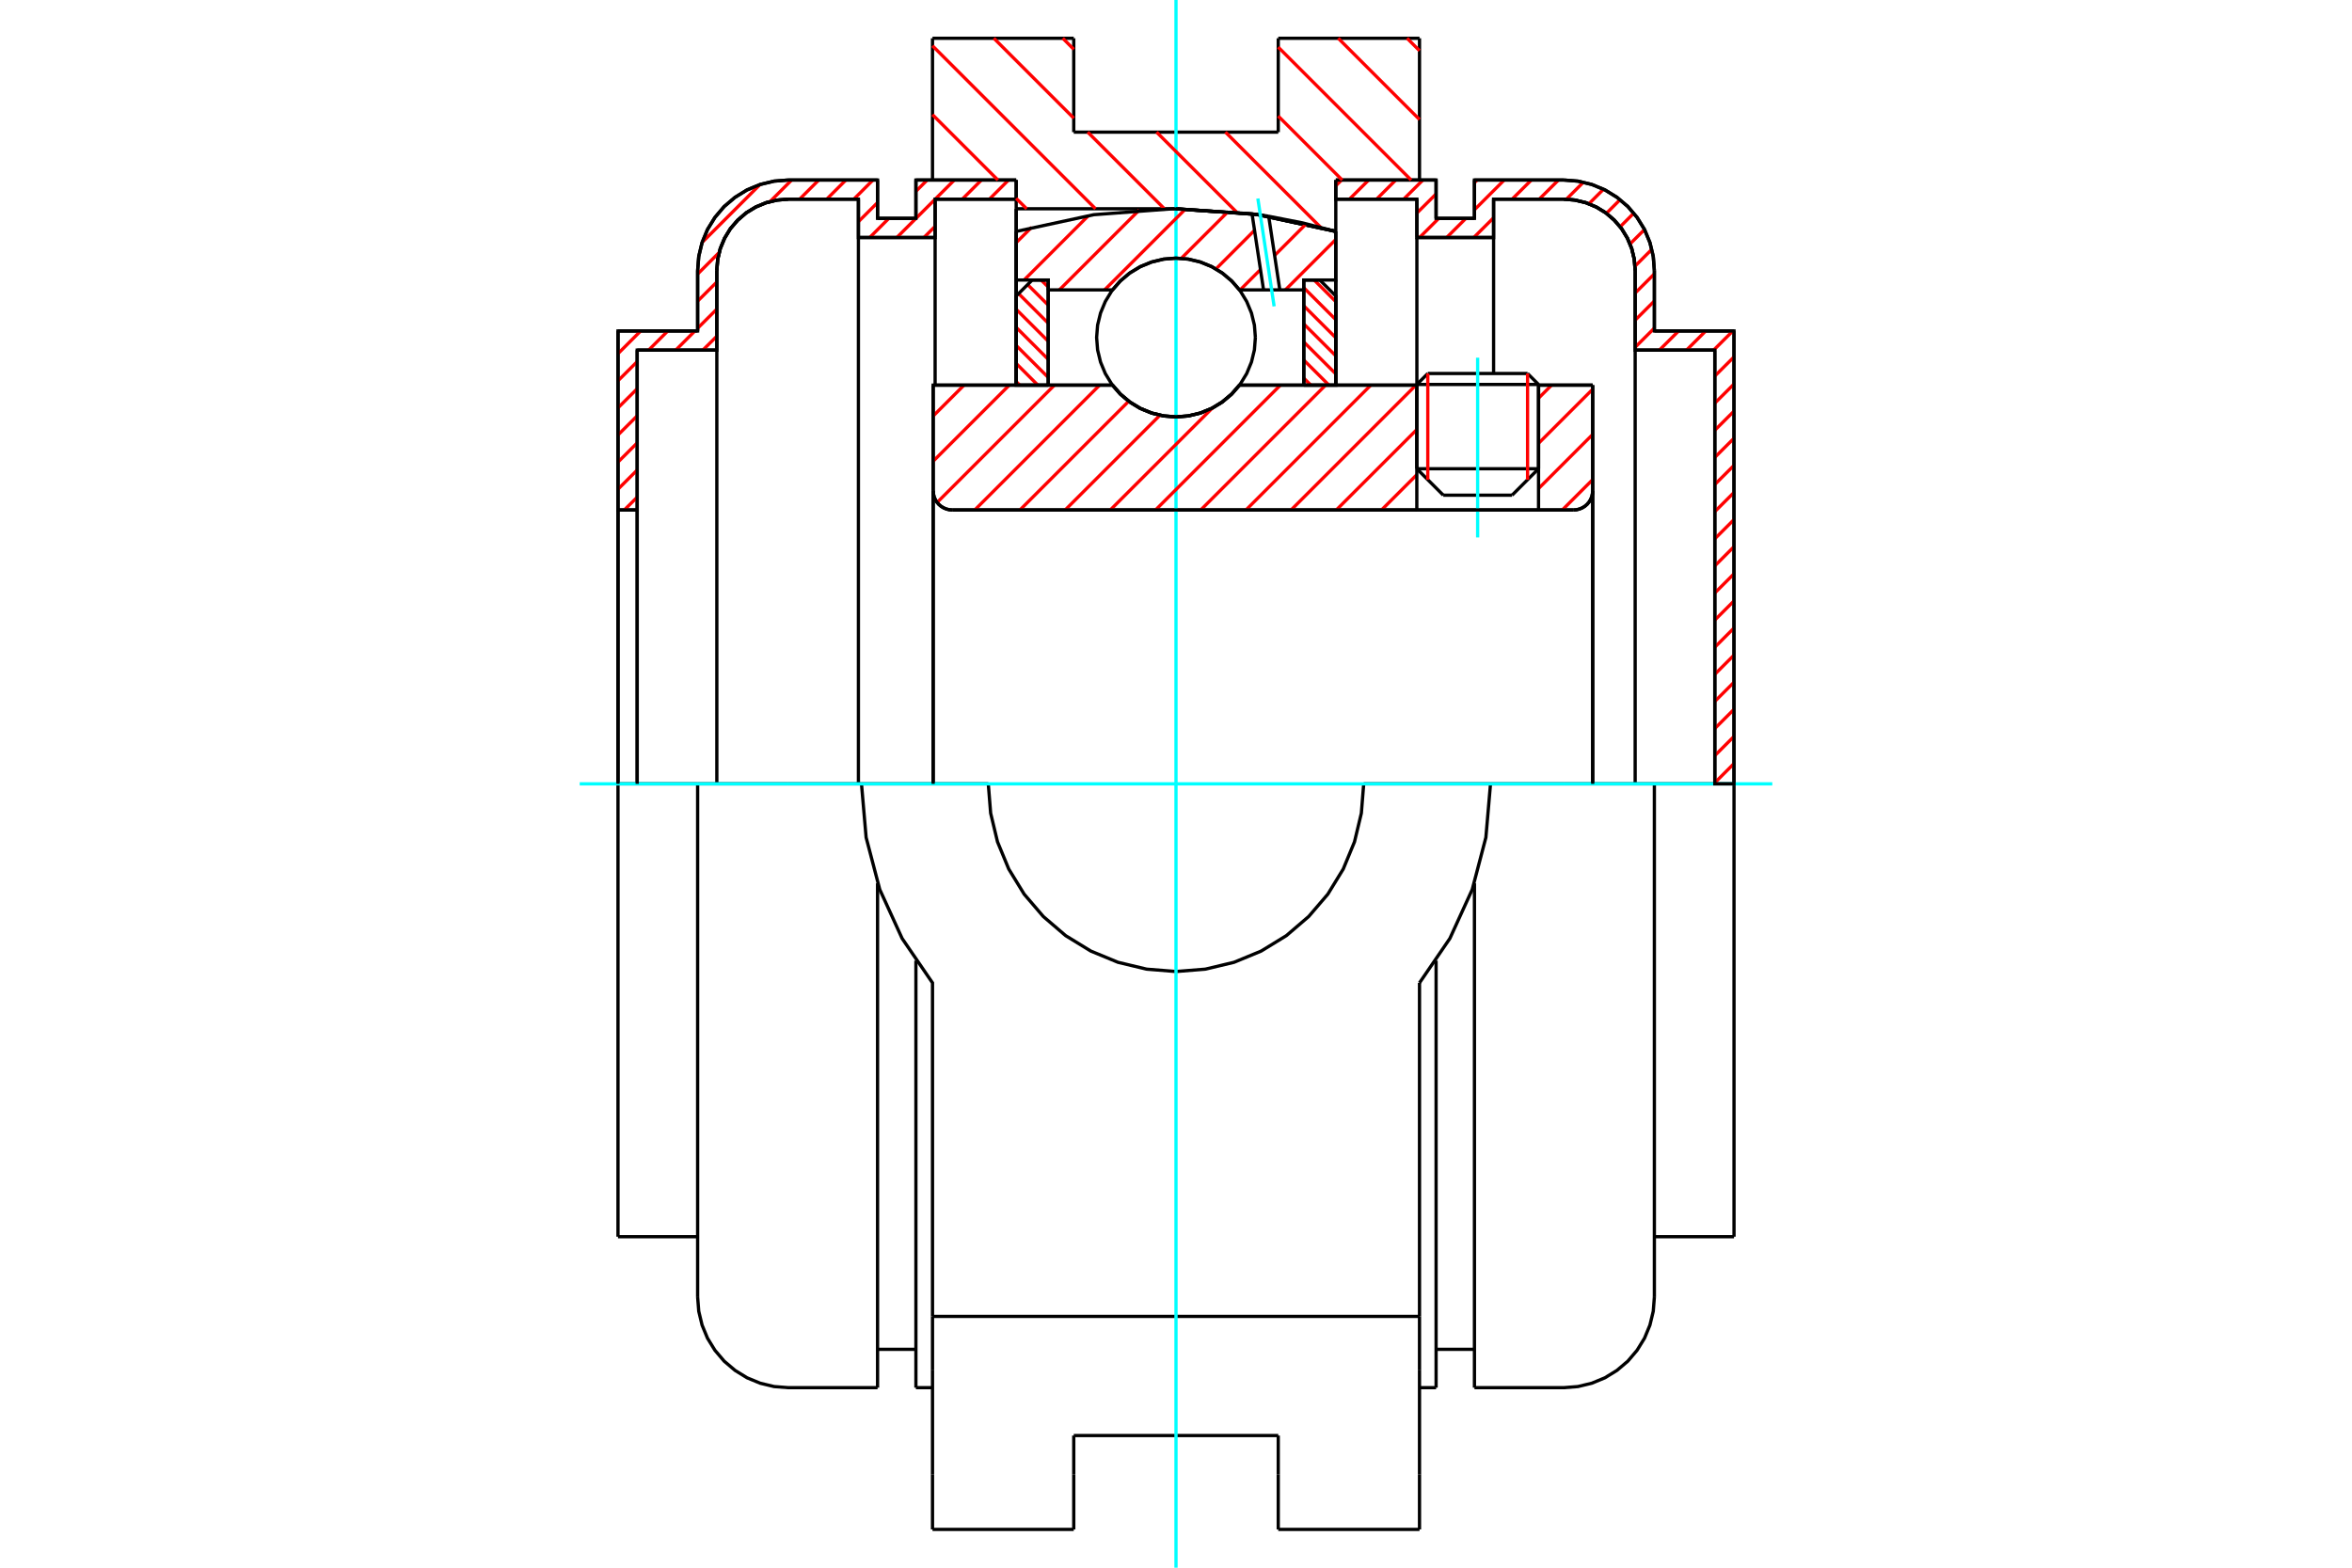 <?xml version="1.0" standalone="no"?>
<!DOCTYPE svg PUBLIC "-//W3C//DTD SVG 1.1//EN"
	"http://www.w3.org/Graphics/SVG/1.1/DTD/svg11.dtd">
<svg xmlns="http://www.w3.org/2000/svg" height="100%" width="100%" viewBox="0 0 36000 24000">
	<rect x="-1800" y="-1200" width="39600" height="26400" style="fill:#FFF"/>
	<g style="fill:none; fill-rule:evenodd" transform="matrix(1 0 0 1 0 0)">
		<g style="fill:none; stroke:#000; stroke-width:50; shape-rendering:geometricPrecision">
			<line x1="23549" y1="5886" x2="21686" y2="5886"/>
			<line x1="21854" y1="5718" x2="23381" y2="5718"/>
			<line x1="21686" y1="7176" x2="23549" y2="7176"/>
			<line x1="23144" y1="7581" x2="22091" y2="7581"/>
			<polyline points="24084,7807 24130,7804 24175,7793 24218,7775 24257,7751 24292,7721 24322,7686 24346,7647 24364,7604 24374,7559 24378,7514"/>
			<line x1="24378" y1="5896" x2="24378" y2="7514"/>
			<line x1="23549" y1="5896" x2="24378" y2="5896"/>
			<line x1="18972" y1="5896" x2="21686" y2="5896"/>
			<polyline points="17028,5896 17152,6037 17296,6157 17457,6254 17630,6324 17813,6368 18000,6382 18187,6368 18370,6324 18543,6254 18704,6157 18848,6037 18972,5896"/>
			<line x1="14283" y1="5896" x2="17028" y2="5896"/>
			<line x1="14283" y1="7514" x2="14283" y2="5896"/>
			<polyline points="14283,7514 14287,7559 14297,7604 14315,7647 14339,7686 14369,7721 14404,7751 14443,7775 14486,7793 14531,7804 14577,7807"/>
			<line x1="24084" y1="7807" x2="14577" y2="7807"/>
			<line x1="24378" y1="7514" x2="24378" y2="12000"/>
			<line x1="14283" y1="7514" x2="14283" y2="12000"/>
			<line x1="21854" y1="5718" x2="21686" y2="5886"/>
			<line x1="23549" y1="5886" x2="23381" y2="5718"/>
			<line x1="23144" y1="7581" x2="23549" y2="7176"/>
			<line x1="21686" y1="7176" x2="22091" y2="7581"/>
			<line x1="21686" y1="5886" x2="21686" y2="7176"/>
			<line x1="23549" y1="7176" x2="23549" y2="5886"/>
			<line x1="21727" y1="586" x2="21727" y2="2756"/>
			<line x1="19565" y1="586" x2="21727" y2="586"/>
			<line x1="19565" y1="2023" x2="19565" y2="586"/>
			<line x1="16435" y1="2023" x2="19565" y2="2023"/>
			<line x1="16435" y1="586" x2="16435" y2="2023"/>
			<line x1="14273" y1="586" x2="16435" y2="586"/>
			<line x1="14273" y1="2756" x2="14273" y2="586"/>
			<line x1="15554" y1="3196" x2="15554" y2="2756"/>
			<line x1="18000" y1="3196" x2="15554" y2="3196"/>
			<polyline points="20446,3543 19235,3283 18000,3196"/>
			<line x1="20446" y1="2756" x2="20446" y2="3543"/>
			<line x1="22814" y1="12000" x2="20873" y2="12000"/>
			<line x1="15127" y1="12000" x2="13186" y2="12000"/>
			<polyline points="15127,12000 15163,12449 15268,12888 15440,13304 15676,13689 15969,14031 16311,14324 16696,14560 17112,14732 17551,14837 18000,14873 18449,14837 18888,14732 19304,14560 19689,14324 20031,14031 20324,13689 20560,13304 20732,12888 20837,12449 20873,12000"/>
			<polyline points="13186,12000 13257,12821 13466,13618 13808,14367 14273,15047 14273,20153"/>
			<line x1="21727" y1="20153" x2="14273" y2="20153"/>
			<line x1="21727" y1="15047" x2="21727" y2="20153"/>
			<polyline points="21727,15047 22192,14367 22534,13618 22743,12821 22814,12000"/>
			<line x1="21727" y1="20968" x2="21727" y2="20153"/>
			<line x1="21727" y1="22575" x2="21727" y2="20968"/>
			<line x1="21727" y1="23414" x2="21727" y2="22575"/>
			<line x1="14273" y1="22575" x2="14273" y2="23414"/>
			<line x1="14273" y1="20968" x2="14273" y2="22575"/>
			<line x1="14273" y1="20968" x2="14273" y2="20153"/>
			<line x1="20446" y1="3543" x2="20446" y2="5896"/>
			<line x1="15554" y1="5896" x2="15554" y2="3196"/>
			<line x1="16435" y1="22575" x2="16435" y2="21977"/>
			<line x1="16435" y1="23414" x2="16435" y2="22575"/>
			<line x1="16435" y1="21977" x2="19565" y2="21977"/>
			<line x1="19565" y1="22575" x2="19565" y2="23414"/>
			<line x1="19565" y1="21977" x2="19565" y2="22575"/>
			<line x1="19565" y1="23414" x2="21727" y2="23414"/>
			<line x1="14273" y1="23414" x2="16435" y2="23414"/>
			<polyline points="20446,3543 19235,3283 18000,3196"/>
			<line x1="10678" y1="12000" x2="9459" y2="12000"/>
			<line x1="12065" y1="12000" x2="10678" y2="12000"/>
			<line x1="13186" y1="12000" x2="12065" y2="12000"/>
			<line x1="9753" y1="7807" x2="9459" y2="7807"/>
			<line x1="9753" y1="5360" x2="9753" y2="7807"/>
			<line x1="10972" y1="5360" x2="9753" y2="5360"/>
			<line x1="10972" y1="4143" x2="10972" y2="5360"/>
			<polyline points="12065,3049 11894,3063 11727,3103 11568,3169 11422,3258 11292,3370 11180,3500 11091,3646 11025,3805 10985,3972 10972,4143"/>
			<line x1="13139" y1="3049" x2="12065" y2="3049"/>
			<line x1="13139" y1="3636" x2="13139" y2="3049"/>
			<line x1="14313" y1="3636" x2="13139" y2="3636"/>
			<line x1="14313" y1="3049" x2="14313" y2="3636"/>
			<line x1="15554" y1="3049" x2="14313" y2="3049"/>
			<line x1="14019" y1="2756" x2="15554" y2="2756"/>
			<line x1="14019" y1="3343" x2="14019" y2="2756"/>
			<line x1="13432" y1="3343" x2="14019" y2="3343"/>
			<line x1="13432" y1="2756" x2="13432" y2="3343"/>
			<line x1="12065" y1="2756" x2="13432" y2="2756"/>
			<polyline points="12065,2756 11848,2773 11636,2824 11435,2907 11250,3021 11084,3162 10943,3328 10829,3513 10746,3714 10695,3926 10678,4143"/>
			<line x1="10678" y1="5067" x2="10678" y2="4143"/>
			<line x1="9459" y1="5067" x2="10678" y2="5067"/>
			<line x1="9459" y1="7807" x2="9459" y2="5067"/>
			<line x1="9459" y1="18933" x2="9459" y2="12000"/>
			<line x1="10678" y1="19857" x2="10678" y2="12000"/>
			<line x1="15554" y1="3196" x2="15554" y2="5896"/>
			<line x1="13432" y1="21244" x2="13432" y2="13523"/>
			<line x1="14019" y1="21244" x2="14019" y2="14707"/>
			<line x1="9459" y1="7807" x2="9459" y2="12000"/>
			<line x1="9753" y1="7807" x2="9753" y2="12000"/>
			<line x1="10972" y1="5360" x2="10972" y2="12000"/>
			<line x1="13139" y1="3636" x2="13139" y2="12000"/>
			<line x1="14313" y1="3636" x2="14313" y2="5896"/>
			<line x1="9459" y1="18933" x2="10678" y2="18933"/>
			<polyline points="10678,19857 10695,20074 10746,20286 10829,20487 10943,20672 11084,20838 11250,20979 11435,21093 11636,21176 11848,21227 12065,21244 13432,21244"/>
			<line x1="14019" y1="21244" x2="14273" y2="21244"/>
			<line x1="13432" y1="20657" x2="14019" y2="20657"/>
			<polyline points="12065,3049 11894,3063 11727,3103 11568,3169 11422,3258 11292,3370 11180,3500 11091,3646 11025,3805 10985,3972 10972,4143"/>
			<line x1="26247" y1="12000" x2="26247" y2="5360"/>
			<line x1="26541" y1="5067" x2="26541" y2="12000"/>
			<line x1="25322" y1="5067" x2="26541" y2="5067"/>
			<line x1="25322" y1="4143" x2="25322" y2="5067"/>
			<polyline points="25322,4143 25305,3926 25254,3714 25171,3513 25057,3328 24916,3162 24750,3021 24565,2907 24364,2824 24152,2773 23935,2756"/>
			<line x1="22568" y1="2756" x2="23935" y2="2756"/>
			<line x1="22568" y1="3343" x2="22568" y2="2756"/>
			<line x1="21981" y1="3343" x2="22568" y2="3343"/>
			<line x1="21981" y1="2756" x2="21981" y2="3343"/>
			<line x1="20446" y1="2756" x2="21981" y2="2756"/>
			<line x1="21687" y1="3049" x2="20446" y2="3049"/>
			<line x1="21687" y1="3636" x2="21687" y2="3049"/>
			<line x1="22861" y1="3636" x2="21687" y2="3636"/>
			<line x1="22861" y1="3049" x2="22861" y2="3636"/>
			<line x1="23935" y1="3049" x2="22861" y2="3049"/>
			<polyline points="25028,4143 25015,3972 24975,3805 24909,3646 24820,3500 24708,3370 24578,3258 24432,3169 24273,3103 24106,3063 23935,3049"/>
			<line x1="25028" y1="5360" x2="25028" y2="4143"/>
			<line x1="26247" y1="5360" x2="25028" y2="5360"/>
			<line x1="23935" y1="12000" x2="22814" y2="12000"/>
			<line x1="25322" y1="12000" x2="23935" y2="12000"/>
			<line x1="26541" y1="12000" x2="25322" y2="12000"/>
			<line x1="25028" y1="12000" x2="25028" y2="5360"/>
			<line x1="22861" y1="5718" x2="22861" y2="3636"/>
			<line x1="21687" y1="5896" x2="21687" y2="3636"/>
			<line x1="21981" y1="14707" x2="21981" y2="21244"/>
			<line x1="22568" y1="13523" x2="22568" y2="21244"/>
			<line x1="25322" y1="12000" x2="25322" y2="19857"/>
			<line x1="26541" y1="12000" x2="26541" y2="18933"/>
			<polyline points="25028,4143 25015,3972 24975,3805 24909,3646 24820,3500 24708,3370 24578,3258 24432,3169 24273,3103 24106,3063 23935,3049"/>
			<line x1="21981" y1="20657" x2="22568" y2="20657"/>
			<polyline points="22568,21244 23935,21244 24152,21227 24364,21176 24565,21093 24750,20979 24916,20838 25057,20672 25171,20487 25254,20286 25305,20074 25322,19857"/>
			<line x1="25322" y1="18933" x2="26541" y2="18933"/>
			<line x1="21727" y1="21244" x2="21981" y2="21244"/>
		</g>
		<g style="fill:none; stroke:#0FF; stroke-width:50; shape-rendering:geometricPrecision">
			<line x1="22617" y1="8228" x2="22617" y2="5476"/>
			<line x1="8873" y1="12000" x2="27127" y2="12000"/>
			<line x1="18000" y1="24000" x2="18000" y2="0"/>
		</g>
		<g style="fill:none; stroke:#F00; stroke-width:50; shape-rendering:geometricPrecision">
			<line x1="26541" y1="11689" x2="26247" y2="11983"/>
			<line x1="26541" y1="11274" x2="26247" y2="11568"/>
			<line x1="26541" y1="10859" x2="26247" y2="11153"/>
			<line x1="26541" y1="10444" x2="26247" y2="10738"/>
			<line x1="26541" y1="10029" x2="26247" y2="10323"/>
			<line x1="26541" y1="9614" x2="26247" y2="9908"/>
			<line x1="26541" y1="9199" x2="26247" y2="9493"/>
			<line x1="26541" y1="8784" x2="26247" y2="9078"/>
			<line x1="26541" y1="8369" x2="26247" y2="8663"/>
			<line x1="26541" y1="7954" x2="26247" y2="8248"/>
			<line x1="26541" y1="7539" x2="26247" y2="7832"/>
			<line x1="26541" y1="7124" x2="26247" y2="7417"/>
			<line x1="26541" y1="6709" x2="26247" y2="7002"/>
			<line x1="26541" y1="6294" x2="26247" y2="6587"/>
			<line x1="26541" y1="5879" x2="26247" y2="6172"/>
			<line x1="26541" y1="5464" x2="26247" y2="5757"/>
			<line x1="26523" y1="5067" x2="26229" y2="5360"/>
			<line x1="26108" y1="5067" x2="25814" y2="5360"/>
			<line x1="25693" y1="5067" x2="25399" y2="5360"/>
			<line x1="25322" y1="5023" x2="25028" y2="5316"/>
			<line x1="25322" y1="4608" x2="25028" y2="4901"/>
			<line x1="25322" y1="4193" x2="25028" y2="4486"/>
			<line x1="25283" y1="3817" x2="25026" y2="4074"/>
			<line x1="25171" y1="3514" x2="24949" y2="3735"/>
			<line x1="25007" y1="3263" x2="24798" y2="3472"/>
			<line x1="24797" y1="3057" x2="24588" y2="3266"/>
			<line x1="24543" y1="2897" x2="24320" y2="3120"/>
			<line x1="24235" y1="2790" x2="23974" y2="3051"/>
			<line x1="23854" y1="2756" x2="23560" y2="3049"/>
			<line x1="23439" y1="2756" x2="23145" y2="3049"/>
			<line x1="22861" y1="3334" x2="22558" y2="3636"/>
			<line x1="23024" y1="2756" x2="22568" y2="3212"/>
			<line x1="22437" y1="3343" x2="22143" y2="3636"/>
			<line x1="22609" y1="2756" x2="22568" y2="2797"/>
			<line x1="22022" y1="3343" x2="21728" y2="3636"/>
			<line x1="21981" y1="2969" x2="21687" y2="3262"/>
			<line x1="21779" y1="2756" x2="21485" y2="3049"/>
			<line x1="21364" y1="2756" x2="21070" y2="3049"/>
			<line x1="20949" y1="2756" x2="20655" y2="3049"/>
			<line x1="20534" y1="2756" x2="20446" y2="2844"/>
		</g>
		<g style="fill:none; stroke:#000; stroke-width:50; shape-rendering:geometricPrecision">
			<polyline points="20446,2756 21981,2756 21981,3343 22568,3343 22568,2756 23935,2756"/>
			<polyline points="25322,4143 25305,3926 25254,3714 25171,3513 25057,3328 24916,3162 24750,3021 24565,2907 24364,2824 24152,2773 23935,2756"/>
			<polyline points="25322,4143 25322,5067 26541,5067 26541,12000 26247,12000 26247,5360 25028,5360 25028,4143 25015,3972 24975,3805 24909,3646 24820,3500 24708,3370 24578,3258 24432,3169 24273,3103 24106,3063 23935,3049 22861,3049 22861,3636 21687,3636 21687,3049 20446,3049 20446,2756"/>
		</g>
		<g style="fill:none; stroke:#F00; stroke-width:50; shape-rendering:geometricPrecision">
			<line x1="15437" y1="2756" x2="15144" y2="3049"/>
			<line x1="15022" y1="2756" x2="14729" y2="3049"/>
			<line x1="14313" y1="3465" x2="14142" y2="3636"/>
			<line x1="14607" y1="2756" x2="14314" y2="3049"/>
			<line x1="14313" y1="3050" x2="13727" y2="3636"/>
			<line x1="9753" y1="7611" x2="9556" y2="7807"/>
			<line x1="14192" y1="2756" x2="14019" y2="2929"/>
			<line x1="13605" y1="3343" x2="13312" y2="3636"/>
			<line x1="9753" y1="7196" x2="9459" y2="7489"/>
			<line x1="13432" y1="3101" x2="13139" y2="3394"/>
			<line x1="9753" y1="6781" x2="9459" y2="7074"/>
			<line x1="13362" y1="2756" x2="13069" y2="3049"/>
			<line x1="10972" y1="5147" x2="10758" y2="5360"/>
			<line x1="9753" y1="6366" x2="9459" y2="6659"/>
			<line x1="12947" y1="2756" x2="12654" y2="3049"/>
			<line x1="10972" y1="4732" x2="10678" y2="5025"/>
			<line x1="10636" y1="5067" x2="10343" y2="5360"/>
			<line x1="9753" y1="5951" x2="9459" y2="6244"/>
			<line x1="12532" y1="2756" x2="12239" y2="3049"/>
			<line x1="10972" y1="4317" x2="10678" y2="4610"/>
			<line x1="10221" y1="5067" x2="9928" y2="5360"/>
			<line x1="9753" y1="5536" x2="9459" y2="5829"/>
			<line x1="12117" y1="2756" x2="11788" y2="3085"/>
			<line x1="11007" y1="3866" x2="10678" y2="4195"/>
			<line x1="9806" y1="5067" x2="9459" y2="5414"/>
			<line x1="11633" y1="2825" x2="10747" y2="3711"/>
		</g>
		<g style="fill:none; stroke:#000; stroke-width:50; shape-rendering:geometricPrecision">
			<polyline points="15554,2756 14019,2756 14019,3343 13432,3343 13432,2756 12065,2756 11848,2773 11636,2824 11435,2907 11250,3021 11084,3162 10943,3328 10829,3513 10746,3714 10695,3926 10678,4143 10678,5067 9459,5067 9459,7807 9753,7807 9753,5360 10972,5360 10972,4143"/>
			<polyline points="12065,3049 11894,3063 11727,3103 11568,3169 11422,3258 11292,3370 11180,3500 11091,3646 11025,3805 10985,3972 10972,4143"/>
			<polyline points="12065,3049 13139,3049 13139,3636 14313,3636 14313,3049 15554,3049 15554,2756"/>
			<line x1="9459" y1="12000" x2="9459" y2="7807"/>
			<line x1="9753" y1="7807" x2="9753" y2="12000"/>
		</g>
		<g style="fill:none; stroke:#F00; stroke-width:50; shape-rendering:geometricPrecision">
			<line x1="21537" y1="586" x2="21727" y2="776"/>
			<line x1="20483" y1="586" x2="21727" y2="1830"/>
			<line x1="19565" y1="722" x2="21599" y2="2756"/>
			<line x1="19565" y1="1777" x2="20544" y2="2756"/>
			<line x1="18757" y1="2023" x2="20219" y2="3485"/>
			<line x1="16267" y1="586" x2="16435" y2="755"/>
			<line x1="17703" y1="2023" x2="18928" y2="3248"/>
			<line x1="15212" y1="586" x2="16435" y2="1809"/>
			<line x1="16649" y1="2023" x2="17822" y2="3196"/>
			<line x1="14273" y1="701" x2="16768" y2="3196"/>
			<line x1="14273" y1="1755" x2="15274" y2="2756"/>
			<line x1="15554" y1="3037" x2="15714" y2="3196"/>
		</g>
		<g style="fill:none; stroke:#000; stroke-width:50; shape-rendering:geometricPrecision">
			<polyline points="20446,3543 19235,3283 18000,3196"/>
		</g>
		<g style="fill:none; stroke:#F00; stroke-width:50; shape-rendering:geometricPrecision">
			<line x1="23381" y1="5718" x2="23381" y2="7345"/>
			<line x1="21854" y1="7345" x2="21854" y2="5718"/>
			<line x1="15554" y1="5842" x2="15608" y2="5896"/>
			<line x1="15554" y1="5565" x2="15885" y2="5896"/>
			<line x1="15554" y1="5289" x2="16044" y2="5778"/>
			<line x1="15554" y1="5012" x2="16044" y2="5501"/>
			<line x1="15554" y1="4735" x2="16044" y2="5224"/>
			<line x1="15591" y1="4495" x2="16044" y2="4948"/>
			<line x1="15729" y1="4357" x2="16044" y2="4671"/>
			<line x1="15936" y1="4287" x2="16044" y2="4394"/>
		</g>
		<g style="fill:none; stroke:#000; stroke-width:50; shape-rendering:geometricPrecision">
			<polyline points="16044,5896 16044,4287 15799,4287 15554,4531 15554,5896 16044,5896"/>
		</g>
		<g style="fill:none; stroke:#F00; stroke-width:50; shape-rendering:geometricPrecision">
			<line x1="20115" y1="4287" x2="20446" y2="4618"/>
			<line x1="19956" y1="4405" x2="20446" y2="4894"/>
			<line x1="19956" y1="4682" x2="20446" y2="5171"/>
			<line x1="19956" y1="4959" x2="20446" y2="5448"/>
			<line x1="19956" y1="5235" x2="20446" y2="5724"/>
			<line x1="19956" y1="5512" x2="20341" y2="5896"/>
			<line x1="19956" y1="5789" x2="20064" y2="5896"/>
		</g>
		<g style="fill:none; stroke:#000; stroke-width:50; shape-rendering:geometricPrecision">
			<polyline points="19956,5896 19956,4287 20201,4287 20446,4531 20446,5896 19956,5896"/>
			<polyline points="19215,5167 19200,4977 19155,4792 19082,4616 18983,4453 18859,4308 18714,4184 18552,4085 18375,4012 18190,3967 18000,3952 17810,3967 17625,4012 17448,4085 17286,4184 17141,4308 17017,4453 16918,4616 16845,4792 16800,4977 16785,5167 16800,5357 16845,5543 16918,5719 17017,5881 17141,6026 17286,6150 17448,6250 17625,6323 17810,6367 18000,6382 18190,6367 18375,6323 18552,6250 18714,6150 18859,6026 18983,5881 19082,5719 19155,5543 19200,5357 19215,5167"/>
		</g>
		<g style="fill:none; stroke:#F00; stroke-width:50; shape-rendering:geometricPrecision">
			<line x1="20446" y1="3666" x2="19674" y2="4438"/>
			<line x1="19993" y1="3427" x2="19509" y2="3911"/>
			<line x1="19293" y1="4127" x2="18982" y2="4438"/>
			<line x1="19202" y1="3526" x2="18611" y2="4118"/>
			<line x1="18800" y1="3237" x2="18081" y2="3955"/>
			<line x1="18145" y1="3200" x2="16907" y2="4438"/>
			<line x1="17437" y1="3216" x2="16215" y2="4438"/>
			<line x1="16658" y1="3303" x2="15675" y2="4287"/>
			<line x1="15791" y1="3479" x2="15554" y2="3715"/>
		</g>
		<g style="fill:none; stroke:#000; stroke-width:50; shape-rendering:geometricPrecision">
			<polyline points="15554,5896 15554,4287 15554,3543"/>
			<polyline points="19164,3274 17952,3196 16741,3287 15554,3543"/>
			<polyline points="19419,3311 19292,3291 19164,3274"/>
			<polyline points="20446,3543 19936,3412 19419,3311"/>
			<polyline points="20446,3543 20446,4287 19956,4287 19956,4438 19956,5896"/>
			<polyline points="19956,4438 19589,4438 19340,4438 18972,4438 18848,4297 18704,4177 18543,4080 18370,4010 18187,3967 18000,3952 17813,3967 17630,4010 17457,4080 17296,4177 17152,4297 17028,4438 16044,4438 16044,5896"/>
			<polyline points="16044,4438 16044,4287 15554,4287"/>
			<line x1="20446" y1="4287" x2="20446" y2="5896"/>
		</g>
		<g style="fill:none; stroke:#0FF; stroke-width:50; shape-rendering:geometricPrecision">
			<line x1="19502" y1="4690" x2="19253" y2="3039"/>
		</g>
		<g style="fill:none; stroke:#000; stroke-width:50; shape-rendering:geometricPrecision">
			<line x1="19340" y1="4438" x2="19164" y2="3274"/>
			<line x1="19589" y1="4438" x2="19419" y2="3311"/>
		</g>
		<g style="fill:none; stroke:#F00; stroke-width:50; shape-rendering:geometricPrecision">
			<line x1="24378" y1="7342" x2="23913" y2="7807"/>
			<line x1="24378" y1="6650" x2="23549" y2="7479"/>
			<line x1="24378" y1="5958" x2="23549" y2="6787"/>
			<line x1="23749" y1="5896" x2="23549" y2="6096"/>
			<line x1="21686" y1="7267" x2="21146" y2="7807"/>
			<line x1="21686" y1="6576" x2="20454" y2="7807"/>
			<line x1="21673" y1="5896" x2="19762" y2="7807"/>
			<line x1="20982" y1="5896" x2="19071" y2="7807"/>
			<line x1="20290" y1="5896" x2="18379" y2="7807"/>
			<line x1="19598" y1="5896" x2="17687" y2="7807"/>
			<line x1="18556" y1="6247" x2="16995" y2="7807"/>
			<line x1="17755" y1="6356" x2="16304" y2="7807"/>
			<line x1="17277" y1="6142" x2="15612" y2="7807"/>
			<line x1="16831" y1="5896" x2="14920" y2="7807"/>
			<line x1="16140" y1="5896" x2="14344" y2="7692"/>
			<line x1="15448" y1="5896" x2="14283" y2="7061"/>
			<line x1="14756" y1="5896" x2="14283" y2="6369"/>
		</g>
		<g style="fill:none; stroke:#000; stroke-width:50; shape-rendering:geometricPrecision">
			<line x1="24378" y1="12000" x2="24378" y2="5896"/>
			<polyline points="24084,7807 24130,7804 24175,7793 24218,7775 24257,7751 24292,7721 24322,7686 24346,7647 24364,7604 24374,7559 24378,7514"/>
			<polyline points="24084,7807 23549,7807 23549,5896"/>
			<polyline points="23549,7807 21686,7807 21686,5896"/>
			<line x1="21686" y1="7807" x2="14577" y2="7807"/>
			<polyline points="14283,7514 14287,7559 14297,7604 14315,7647 14339,7686 14369,7721 14404,7751 14443,7775 14486,7793 14531,7804 14577,7807"/>
			<polyline points="14283,7514 14283,5896 14772,5896 17028,5896 17152,6037 17296,6157 17457,6254 17630,6324 17813,6368 18000,6382 18187,6368 18370,6324 18543,6254 18704,6157 18848,6037 18972,5896 21686,5896"/>
			<line x1="23549" y1="5896" x2="24378" y2="5896"/>
			<line x1="14283" y1="12000" x2="14283" y2="7514"/>
		</g>
	</g>
</svg>
